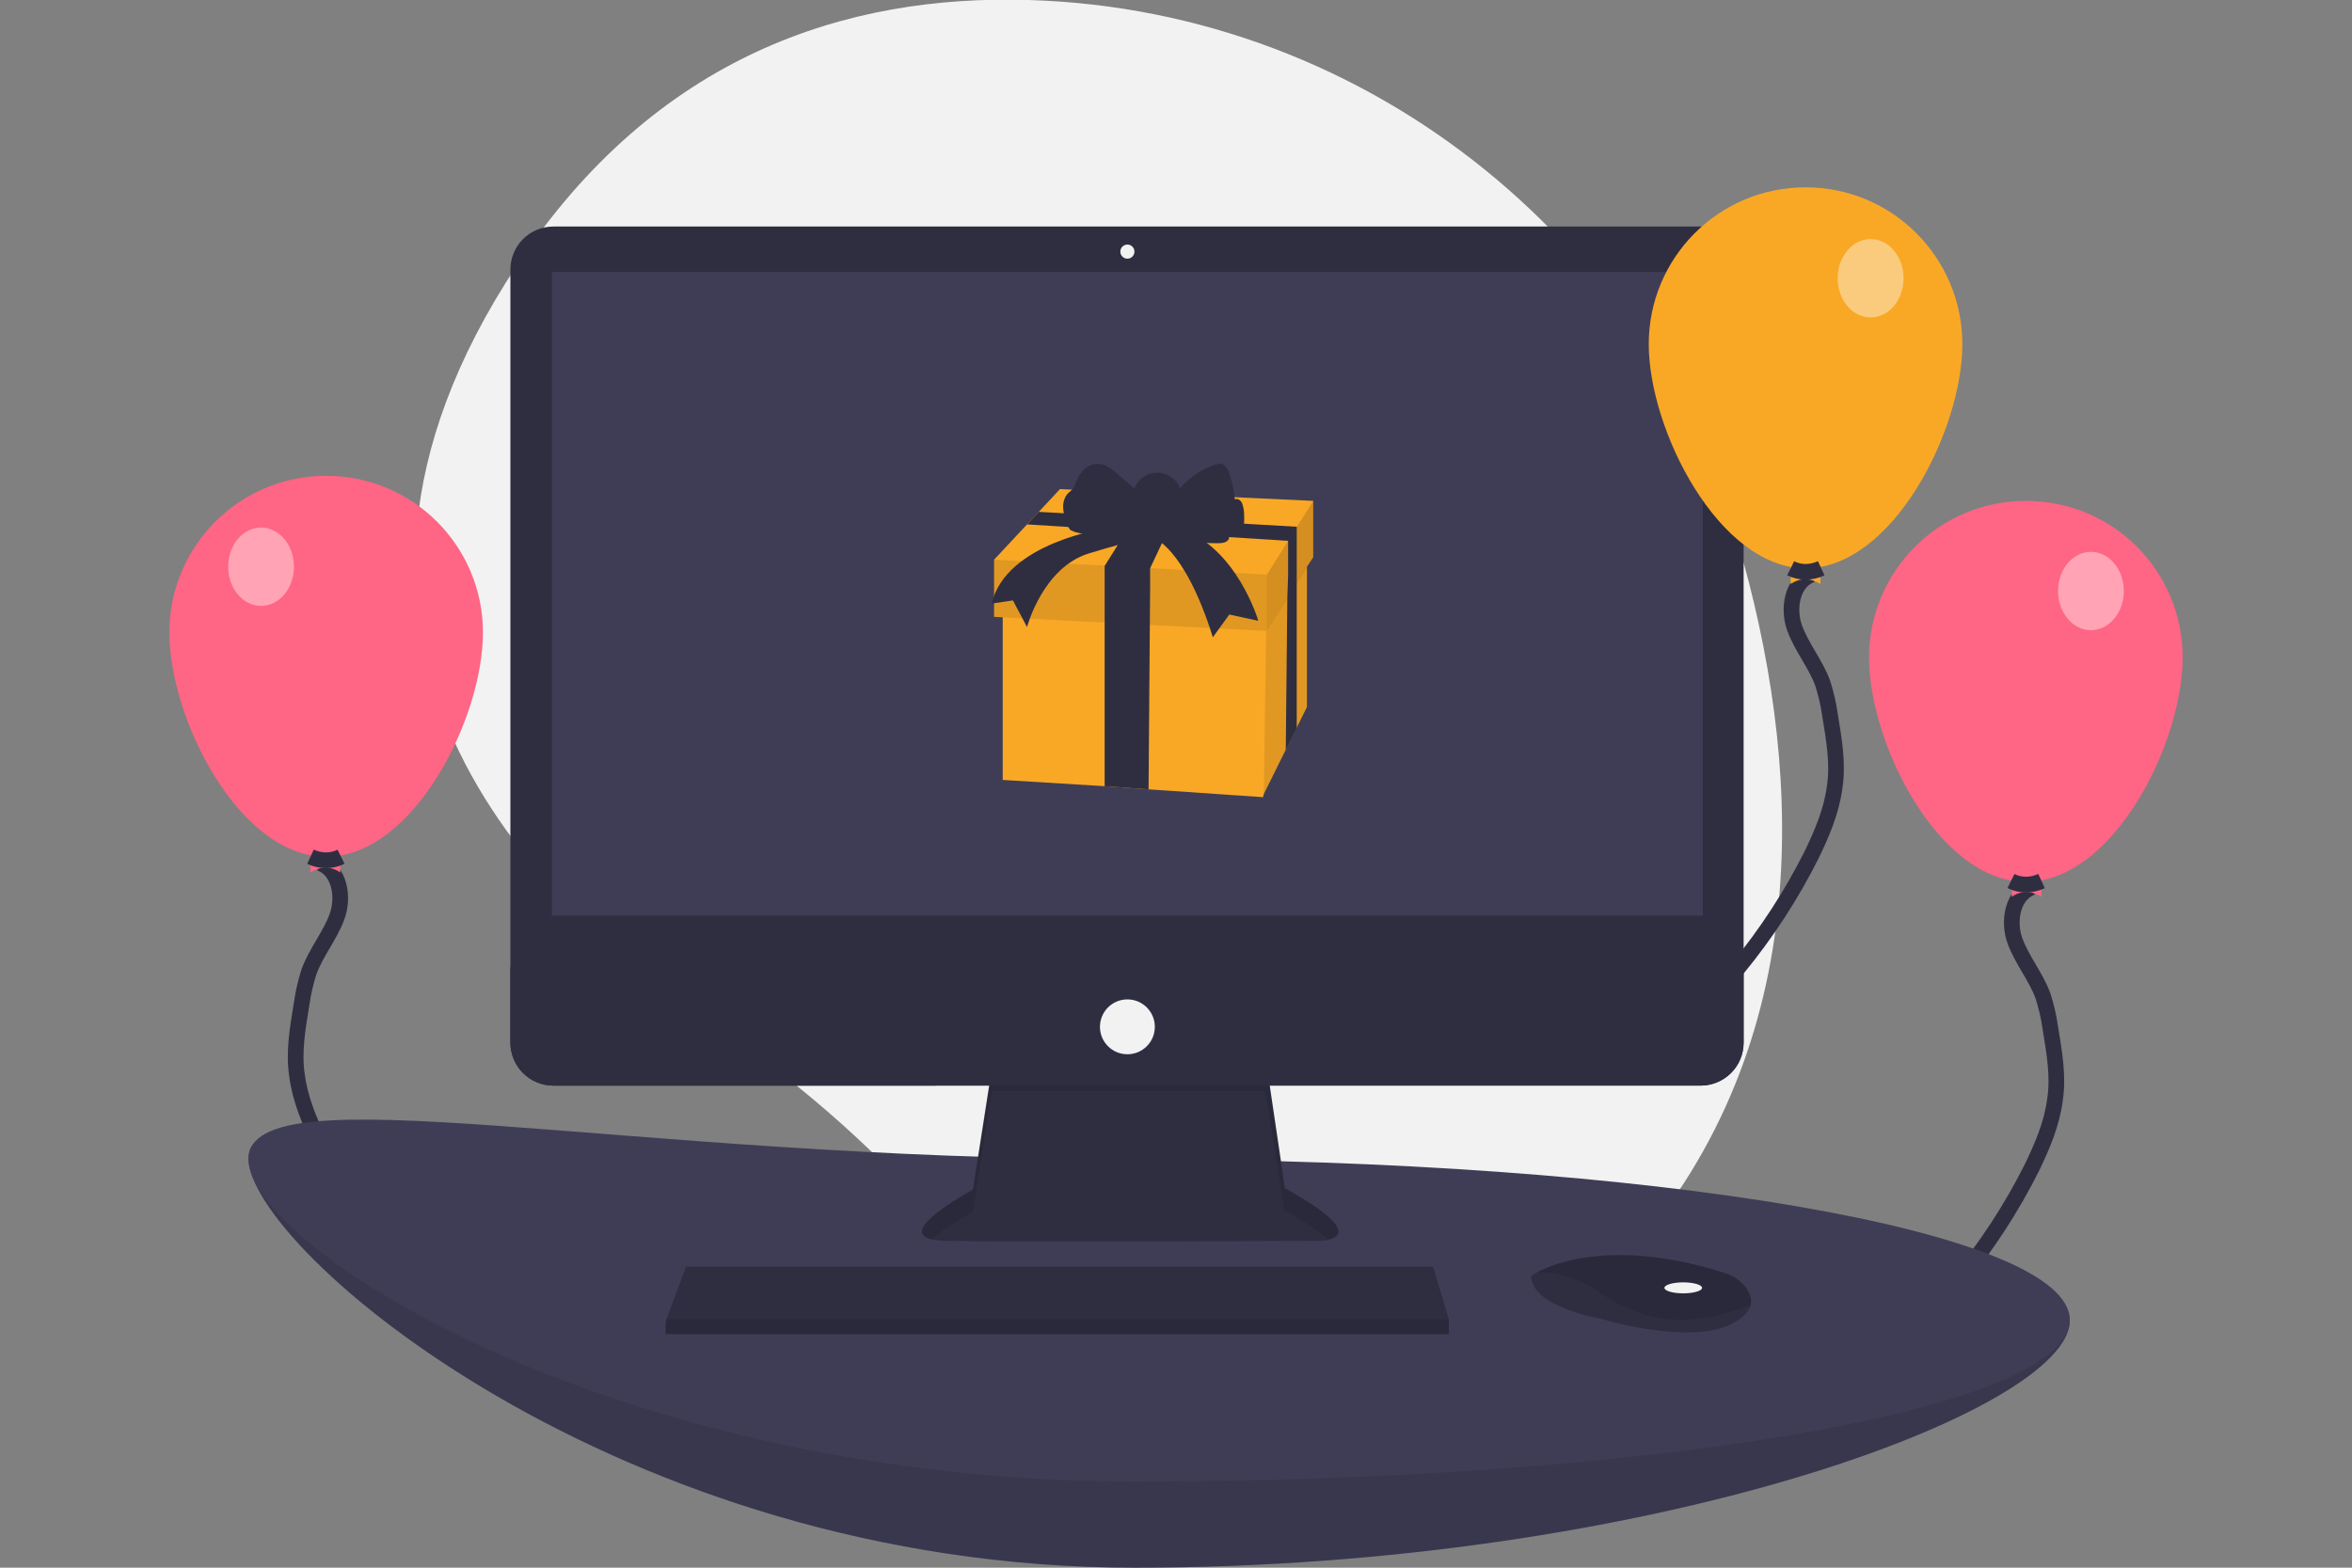 <?xml version="1.0" encoding="utf-8"?>
<!-- Generator: Adobe Illustrator 27.8.1, SVG Export Plug-In . SVG Version: 6.00 Build 0)  -->
<svg version="1.1" id="レイヤー_1" xmlns="http://www.w3.org/2000/svg" xmlns:xlink="http://www.w3.org/1999/xlink" x="0px"
	 y="0px" viewBox="0 0 300 200" style="enable-background:new 0 0 300 200;" xml:space="preserve">
<rect x="0" y="0" width="300" height="200" fill="#808080" stroke="none"/>
<style type="text/css">
	.st0{fill:#F2F2F2;}
	.st1{fill:#FF6584;}
	.st2{fill:none;stroke:#2F2E41;stroke-width:2;}
	.st3{opacity:0.4;fill:#FFFFFF;enable-background:new    ;}
	.st4{fill:#3F3D56;}
	.st5{opacity:0.1;enable-background:new    ;}
	.st6{fill:#2F2E41;}
	.st7{fill:#F9A826;}
	.st8{opacity:0.15;enable-background:new    ;}
</style>
<path class="st0" d="M223.1,74.4C212.3,31.9,175,1.3,131.2,0c-23.2-0.7-47.5,7-65.3,33.9c-31.7,48,1.9,81.2,25.4,97
	c11.3,7.6,21.6,16.8,30.4,27.3c15.9,18.8,46.4,42.2,82.7,5.6C230.7,137.3,230.3,102.7,223.1,74.4z"/>
<path class="st1" d="M278.4,83.9c0,11-8.9,28.6-20,28.6s-20-17.6-20-28.6s8.9-20,20-20C269.5,63.9,278.4,72.8,278.4,83.9z"/>
<path class="st2" d="M259.2,113.2c-2.5,0.9-3.1,4.3-2.2,6.8s2.7,4.6,3.6,7.1c0.4,1.3,0.7,2.5,0.9,3.9c0.5,3.1,1.1,6.3,0.6,9.4
	c-0.4,3-1.6,5.8-2.9,8.5c-2.6,5.2-5.8,10.1-9.5,14.6"/>
<path class="st1" d="M260.4,114.4c-1.3-0.8-2.6-0.8-3.8,0v-3.8h3.8V114.4z"/>
<path class="st2" d="M256.5,112.4c1.2,0.6,2.6,0.6,3.9,0"/>
<ellipse class="st3" cx="266.7" cy="75.4" rx="4.2" ry="5"/>
<path class="st1" d="M21.6,80.7c0,11,8.9,28.6,20,28.6s20-17.6,20-28.6s-8.9-20-20-20S21.6,69.7,21.6,80.7z"/>
<path class="st2" d="M40.8,110.1c2.5,0.9,3.1,4.3,2.2,6.8c-0.9,2.5-2.7,4.6-3.6,7.1c-0.4,1.3-0.7,2.5-0.9,3.9
	c-0.5,3.1-1.1,6.3-0.6,9.4c0.4,3,1.6,5.8,2.9,8.5c2.6,5.2,5.8,10.1,9.5,14.6"/>
<path class="st1" d="M39.6,111.3c1.3-0.8,2.6-0.8,3.8,0v-3.8h-3.8V111.3z"/>
<path class="st2" d="M43.5,109.3c-1.2,0.6-2.6,0.6-3.9,0"/>
<ellipse class="st3" cx="33.3" cy="72.3" rx="4.2" ry="5"/>
<path class="st4" d="M264,168.5c0,11.4-53.4,31.5-119.3,31.5s-113-40.8-113-52.2c0-11.4,47.1,11.1,113,11.1S264,157.1,264,168.5z"/>
<path class="st5" d="M264,168.5c0,11.4-53.4,31.5-119.3,31.5s-113-40.8-113-52.2c0-11.4,47.1,11.1,113,11.1S264,157.1,264,168.5z"/>
<path class="st4" d="M264,168.4c0,11.4-53.4,20.6-119.3,20.6s-113-29.8-113-41.1c0-11.4,47.1,0,113,0S264,157,264,168.4z"/>
<path class="st6" d="M126.5,136.4l-2.4,15.4c0,0-11.9,6.3-3.5,6.5c8.4,0.2,47.8,0,47.8,0s7.6,0-4.5-6.7l-2.4-16.2L126.5,136.4z"/>
<path class="st5" d="M118.9,158.1c1.9-1.7,5.2-3.5,5.2-3.5l2.4-15.4l34.9,0l2.4,15.2c2.8,1.6,4.6,2.8,5.6,3.7
	c1.6-0.4,3.2-1.7-5.6-6.6l-2.4-16.2l-34.9,0.9l-2.4,15.4C124.1,151.8,114.1,157.1,118.9,158.1z"/>
<path class="st6" d="M70.6,28.9h146.3c3.1,0,5.5,2.5,5.5,5.5V133c0,3.1-2.5,5.5-5.5,5.5H70.6c-3.1,0-5.5-2.5-5.5-5.5V34.4
	C65.1,31.4,67.5,28.9,70.6,28.9z"/>
<rect x="70.4" y="34.7" class="st4" width="146.8" height="82.1"/>
<circle class="st0" cx="143.8" cy="32.1" r="0.9"/>
<path class="st6" d="M222.4,123.4v9.6c0,3.1-2.5,5.5-5.5,5.5c0,0,0,0,0,0H70.6c-3.1,0-5.5-2.5-5.5-5.5c0,0,0,0,0,0v-9.6H222.4z"/>
<polygon class="st6" points="184.8,168.3 184.8,170.2 84.9,170.2 84.9,168.7 85,168.3 87.5,161.6 182.8,161.6 "/>
<path class="st6" d="M223.3,166.5c-0.2,0.8-0.9,1.6-2.4,2.4c-5.6,2.8-16.9-0.7-16.9-0.7s-8.7-1.5-8.7-5.4c0.2-0.2,0.5-0.3,0.8-0.5
	c2.3-1.2,10.1-4.3,23.9,0.1c1,0.3,1.9,0.9,2.6,1.7C223.1,164.8,223.5,165.6,223.3,166.5z"/>
<path class="st5" d="M223.3,166.5c-6.8,2.6-12.9,2.8-19.1-1.5c-3.1-2.2-6-2.7-8.2-2.7c2.3-1.2,10.1-4.3,23.9,0.1
	c1,0.3,1.9,0.9,2.6,1.7C223.1,164.8,223.5,165.6,223.3,166.5z"/>
<ellipse class="st0" cx="214.7" cy="164.3" rx="2.4" ry="0.7"/>
<circle class="st0" cx="143.8" cy="131" r="3.5"/>
<polygon class="st5" points="184.8,168.3 184.8,170.2 84.9,170.2 84.9,168.7 85,168.3 "/>
<path class="st2" d="M231.1,73.3c-2.5,0.9-3.1,4.3-2.2,6.8c0.9,2.5,2.7,4.6,3.6,7.1c0.4,1.3,0.7,2.5,0.9,3.9
	c0.5,3.1,1.1,6.3,0.6,9.4c-0.4,3-1.6,5.8-2.9,8.5c-2.6,5.2-5.8,10.1-9.5,14.6"/>
<path class="st7" d="M250.3,43.9c0,11-8.9,28.6-20,28.6c-11,0-20-17.6-20-28.6s8.9-20,20-20S250.3,32.9,250.3,43.9L250.3,43.9z"/>
<path class="st7" d="M232.2,74.5c-1.3-0.8-2.6-0.8-3.8,0v-3.8h3.8V74.5z"/>
<path class="st2" d="M228.4,72.5c1.2,0.6,2.6,0.6,3.9,0"/>
<ellipse class="st3" cx="238.6" cy="35.5" rx="4.2" ry="5"/>
<polygon class="st7" points="166.7,69.4 166.7,90.2 161.2,101.3 161.2,101.3 161.1,101.7 146.5,100.7 140.9,100.3 127.9,99.5 
	127.9,74.6 140.9,74.9 146.7,75.1 161.4,75.5 "/>
<polygon class="st5" points="166.7,70.6 166.7,90.2 165.4,92.9 165.4,92.9 164,95.7 164,95.7 161.2,101.3 161.5,80.5 161.6,76.3 
	164.3,73.4 164.3,73.4 165.4,72.1 "/>
<polygon class="st7" points="167.5,63.9 167.5,71.1 166.7,72.3 165.4,74.4 164.2,76.3 161.6,80.5 161.5,80.5 126.8,78.7 126.8,71.5 
	126.8,71.4 131,66.9 132.5,65.3 135.2,62.4 "/>
<polygon class="st5" points="161.6,73.3 161.6,80.5 126.8,78.7 126.8,71.5 126.8,71.4 "/>
<polygon class="st8" points="167.5,63.9 167.5,71.1 161.6,80.5 161.6,73.3 "/>
<polygon class="st6" points="165.4,67.2 165.4,72.1 165.4,74.4 165.4,92.9 165.4,92.9 164,95.7 164.2,76.3 164.3,73.4 164.3,73.4 
	164.3,69 131,66.9 132.5,65.3 "/>
<polygon class="st6" points="149.1,67.4 146.7,72.5 146.7,75.1 146.5,100.7 140.9,100.3 140.9,72.2 143.9,67.4 "/>
<path class="st6" d="M141.4,67.8c-1.3,0.4-2.8,0.5-4.2,0.1c-0.3-0.1-0.5-0.2-0.7-0.3c-0.2-0.3-0.4-0.6-0.5-0.9
	c-0.2-0.7-0.4-1.4-0.4-2.1c0-0.7,0.3-1.5,0.9-1.9c0.1-0.1,0.2-0.2,0.3-0.3c0.1-0.2,0.2-0.3,0.3-0.5c0.4-1.2,1.2-2.5,2.5-2.7
	c1.2-0.2,2.2,0.6,3.1,1.4l2,1.7c0.6-1.6,2.4-2.4,4-1.8c0.8,0.3,1.5,0.9,1.8,1.8c1.2-1.4,2.7-2.4,4.4-3c0.4-0.1,0.8-0.3,1.2,0
	c0.2,0.2,0.4,0.4,0.5,0.6c0.5,1.2,0.8,2.5,0.9,3.8c0.3-0.1,0.6,0,0.8,0.3c0.2,0.2,0.2,0.5,0.3,0.8c0.1,0.5,0.1,0.9,0.1,1.4
	c0,0.5,0,1-0.4,1.4c-0.4,0.5-1.1,0.5-1.7,0.5c0.3,0.3,0.2,0.8-0.2,1c-0.3,0.2-0.8,0.2-1.2,0.2c-1.5,0-3.2-0.1-4.5-0.9
	c-0.5-0.3-0.9-0.8-1.4-1.1c-1.2-0.8-2.8-0.9-4.2-0.8C143.6,66.3,142.6,67.4,141.4,67.8z"/>
<path class="st6" d="M141.1,67.4c0,0-12.8,1.8-14.6,9.6l2.7-0.4L131,80c0,0,2-7.6,7.9-9.4c5.9-1.8,8-2.1,8-2.1s4.1,1,7.8,12.8
	l2.1-2.9l3.7,0.8c0,0-2.7-9.3-10-11.8H141.1z"/>
</svg>
